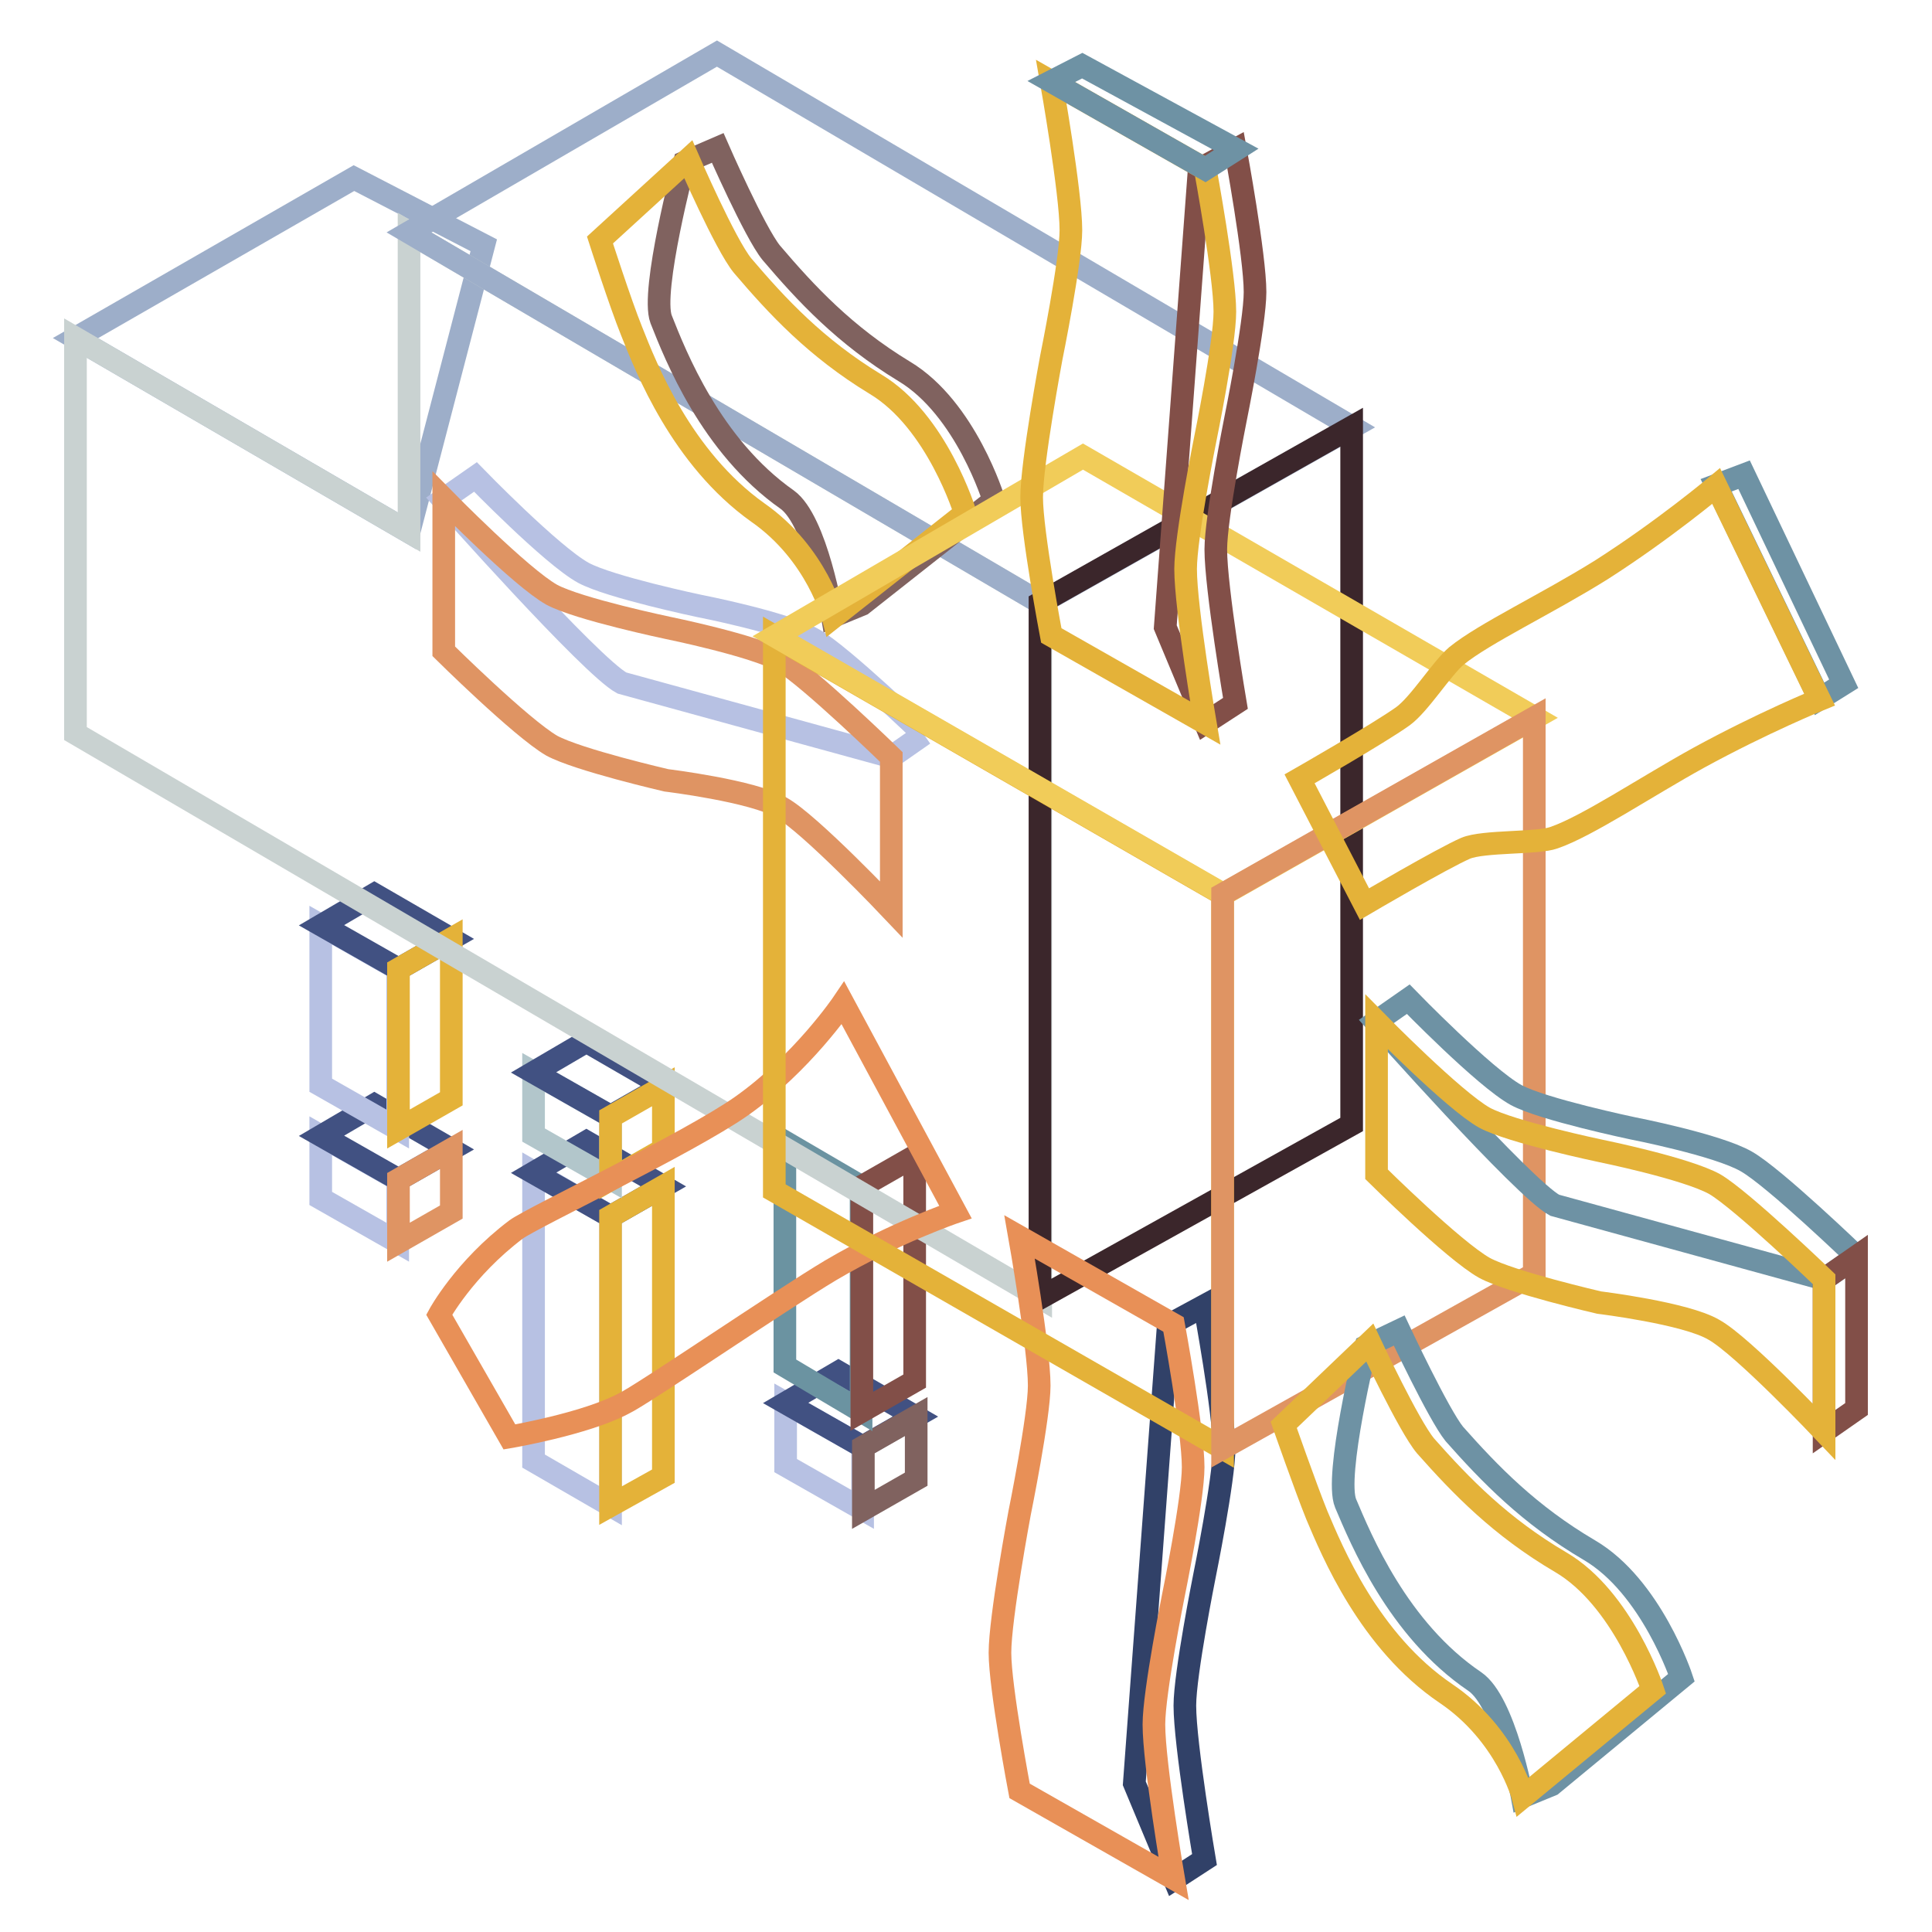 <?xml version="1.0" encoding="utf-8"?>
<!-- Svg Vector Icons : http://www.onlinewebfonts.com/icon -->
<!DOCTYPE svg PUBLIC "-//W3C//DTD SVG 1.1//EN" "http://www.w3.org/Graphics/SVG/1.1/DTD/svg11.dtd">
<svg version="1.1" xmlns="http://www.w3.org/2000/svg" xmlns:xlink="http://www.w3.org/1999/xlink" x="0px" y="0px" viewBox="0 0 256 256" enable-background="new 0 0 256 256" xml:space="preserve">
<g> <path stroke-width="3" fill-opacity="0" stroke="#b7c1e3"  d="M52.7,156.3v8.3l-10.2-5.8v-8.3L52.7,156.3z"/> <path stroke-width="3" fill-opacity="0" stroke="#415182"  d="M49.6,146.4l-7,4.1l10.2,5.8l7-4L49.6,146.4z"/> <path stroke-width="3" fill-opacity="0" stroke="#df9463"  d="M59.8,160.6v-8.3l-7,4v8.3L59.8,160.6z"/> <path stroke-width="3" fill-opacity="0" stroke="#b7c1e3"  d="M52.7,128.4v21.2l-10.2-5.8v-21.2L52.7,128.4z"/> <path stroke-width="3" fill-opacity="0" stroke="#415182"  d="M49.6,118.5l-7,4.1l10.2,5.8l7-4L49.6,118.5z"/> <path stroke-width="3" fill-opacity="0" stroke="#e4b239"  d="M59.8,145.6v-21.2l-7,4v21.2L59.8,145.6z"/> <path stroke-width="3" fill-opacity="0" stroke="#b7c1e3"  d="M114.3,191.7v8.3l-10.2-5.8v-8.3L114.3,191.7z"/> <path stroke-width="3" fill-opacity="0" stroke="#415182"  d="M111.1,181.8l-7,4.1l10.2,5.8l7-4L111.1,181.8z"/> <path stroke-width="3" fill-opacity="0" stroke="#80625f"  d="M121.4,196v-8.3l-7,4v8.3L121.4,196z"/> <path stroke-width="3" fill-opacity="0" stroke="#b7c1e3"  d="M80.9,161.2v38.3l-10.2-5.9v-38.3L80.9,161.2z"/> <path stroke-width="3" fill-opacity="0" stroke="#415182"  d="M77.7,151.3l-7,4.1l10.2,5.8l7-4L77.7,151.3z"/> <path stroke-width="3" fill-opacity="0" stroke="#e4b239"  d="M87.9,195.6v-38.4l-7,4v38.3L87.9,195.6z"/> <path stroke-width="3" fill-opacity="0" stroke="#b2c6cb"  d="M80.9,147.9v8.3l-10.2-5.8v-8.3L80.9,147.9z"/> <path stroke-width="3" fill-opacity="0" stroke="#415182"  d="M77.7,138l-7,4.1l10.2,5.8l7-4L77.7,138z"/> <path stroke-width="3" fill-opacity="0" stroke="#e4b239"  d="M87.9,152.3v-8.3l-7,4v8.3L87.9,152.3z"/> <path stroke-width="3" fill-opacity="0" stroke="#6b93a1"  d="M114.1,157.2v29.8L104,181v-29.7L114.1,157.2z"/> <path stroke-width="3" fill-opacity="0" stroke="#824f48"  d="M121.2,183v-29.8l-7,4v29.8L121.2,183z"/> <path stroke-width="3" fill-opacity="0" stroke="#9daec9"  d="M64.1,32.5l-9.9,38L10,44.8l36.9-21.2L64.1,32.5z"/> <path stroke-width="3" fill-opacity="0" stroke="#c9d2d1"  d="M137.9,79.9V172L10,97.2V44.8l44.2,25.7V30.8L137.9,79.9z"/> <path stroke-width="3" fill-opacity="0" stroke="#9daec9"  d="M95,7.1L54.2,30.8l83.7,49.1l41.3-23.3L95,7.1z"/> <path stroke-width="3" fill-opacity="0" stroke="#3b262b"  d="M179.1,149V56.6l-41.3,23.3V172L179.1,149z"/> <path stroke-width="3" fill-opacity="0" stroke="#314168"  d="M159.6,246.4c0,0-2.6-15.3-2.6-20.4c0-4.2,2.6-17.2,2.6-17.2s2.6-12.8,2.6-16.9c0-4.8-2.6-18.9-2.6-18.9 l-4.8,2.6l-4.5,60.7l5.3,12.7L159.6,246.4L159.6,246.4z"/> <path stroke-width="3" fill-opacity="0" stroke="#e89057"  d="M155.5,175.5c0,0,2.6,14.1,2.6,18.9c0,4.2-2.6,16.9-2.6,16.9s-2.6,12.9-2.6,17.2c0,5.2,2.6,20.4,2.6,20.4 l-20.4-11.6c0,0-2.6-13.7-2.6-18.3c0-4.6,2.6-18.5,2.6-18.5s2.6-12.8,2.6-16.9c0-5-2.6-19.7-2.6-19.7L155.5,175.5L155.5,175.5z"/> <path stroke-width="3" fill-opacity="0" stroke="#b7c1e3"  d="M122.4,97.3c0,0-10.9-10.5-14.6-12.6c-3.8-2.2-15.1-4.4-15.1-4.4s-11.9-2.5-15.4-4.4 c-4.2-2.3-14.3-12.7-14.3-12.7l-4.3,3c0,0,19.6,22.1,23.7,24.3l35.7,9.8L122.4,97.3"/> <path stroke-width="3" fill-opacity="0" stroke="#df9463"  d="M118.1,100.3v20.2c0,0-10.8-11.4-14.6-13.5c-3.7-2.2-15.2-3.6-15.2-3.6s-11.7-2.7-15.2-4.6 C69,96.4,58.8,86.3,58.8,86.3V66.1c0,0,10.2,10.4,14.3,12.7c3.5,1.9,15.4,4.4,15.4,4.4s11.3,2.3,15.1,4.4 C107.2,89.7,118.1,100.3,118.1,100.3z"/> <path stroke-width="3" fill-opacity="0" stroke="#e89057"  d="M67.5,190.4l-9.3-16.2c0,0,3.3-6.1,10.2-11.3c2.2-1.6,22.8-11.4,29.8-16.3c8.1-5.7,13.5-13.7,13.5-13.7 l14.9,27.7c0,0-8,2.7-16.5,7.7c-6.7,4-25.1,16.6-27.5,17.7C77.5,188.7,67.5,190.4,67.5,190.4z"/> <path stroke-width="3" fill-opacity="0" stroke="#80625f"  d="M95.1,19.6l-4.4,1.9c0,0-4.5,17.1-3.1,20.8c1.9,4.8,6.6,16.8,16.7,23.9c3.9,2.8,6,15.5,6,15.5l3.9-1.6 l17.5-13.8c0,0-3.7-12.2-11.9-17.1c-7.9-4.8-13-10.3-17.6-15.7C100,30.8,95.1,19.6,95.1,19.6z"/> <path stroke-width="3" fill-opacity="0" stroke="#e4b239"  d="M91.2,21.1L79.5,31.8c0,0,2.7,8.4,4.2,12.1c1.9,4.8,6.6,16.8,16.7,24c7.9,5.5,10,13.9,10,13.9l17.5-13.8 c0,0-3.7-12.2-11.9-17.1c-7.9-4.8-13-10.3-17.6-15.7C96.1,32.4,91.2,21.1,91.2,21.1z"/> <path stroke-width="3" fill-opacity="0" stroke="#e4b239"  d="M162,118.5v73.4l-59.4-34.1V84.3L162,118.5z"/> <path stroke-width="3" fill-opacity="0" stroke="#f1cc59"  d="M143.5,60.5l-40.8,23.8l59.4,34.2l41.3-23.4L143.5,60.5z"/> <path stroke-width="3" fill-opacity="0" stroke="#df9463"  d="M203.3,168.8V95.1L162,118.5v73.4L203.3,168.8z"/> <path stroke-width="3" fill-opacity="0" stroke="#6e92a4"  d="M246,166.5c0,0-10.9-10.5-14.6-12.6c-3.8-2.2-15.1-4.4-15.1-4.4s-11.9-2.5-15.4-4.4 c-4.2-2.3-14.3-12.7-14.3-12.7l-4.3,3c0,0,19.6,22.1,23.7,24.3l35.7,9.8L246,166.5"/> <path stroke-width="3" fill-opacity="0" stroke="#824f48"  d="M246,166.5v20.2l-4.3,3v-20.2L246,166.5z"/> <path stroke-width="3" fill-opacity="0" stroke="#e4b239"  d="M241.7,169.5v20.2c0,0-10.8-11.4-14.6-13.5c-3.7-2.2-15.2-3.6-15.2-3.6s-11.7-2.7-15.2-4.6 c-4.1-2.3-14.3-12.4-14.3-12.4v-20.2c0,0,10.2,10.4,14.3,12.7c3.5,1.9,15.4,4.4,15.4,4.4s11.3,2.3,15.1,4.4 C230.8,159,241.7,169.5,241.7,169.5L241.7,169.5z"/> <path stroke-width="3" fill-opacity="0" stroke="#6e92a4"  d="M241.1,92.6l-13.7-28.3l3.7-1.4l13.2,27.7L241.1,92.6z"/> <path stroke-width="3" fill-opacity="0" stroke="#e4b239"  d="M180.8,119.8l-8.6-16.6c0,0,10.5-6,13.7-8.3c2.2-1.6,5.1-6.3,7.1-8c3.7-3,12-6.9,19.2-11.4 c8.3-5.3,15.2-11.1,15.2-11.1l13.7,28.3c0,0-7.4,3-16,7.7c-6.9,3.8-14.8,9.1-19.2,10.6c-2.2,0.8-9.3,0.4-11.7,1.4 C191,113.8,180.8,119.8,180.8,119.8z"/> <path stroke-width="3" fill-opacity="0" stroke="#6e92a4"  d="M185.4,176.3l-4.4,2.1c0,0-4.2,17.2-2.7,20.8c2,4.7,6.9,16.7,17.1,23.6c4,2.7,6.3,15.3,6.3,15.3l3.9-1.6 l17.2-14.2c0,0-4-12.1-12.2-16.9c-8-4.7-13.2-10.1-17.9-15.4C190.6,187.4,185.4,176.3,185.4,176.3L185.4,176.3z"/> <path stroke-width="3" fill-opacity="0" stroke="#e4b239"  d="M181.5,177.9l-11.4,10.9c0,0,2.9,8.3,4.4,12c2,4.7,6.9,16.7,17.1,23.6c8,5.4,10.2,13.7,10.2,13.7l17.2-14.2 c0,0-4-12.1-12.2-16.9c-8-4.7-13.2-10.1-17.9-15.4C186.7,189,181.5,177.9,181.5,177.9L181.5,177.9z"/> <path stroke-width="3" fill-opacity="0" stroke="#824f48"  d="M163.7,93.2c0,0-2.6-15.3-2.6-20.4c0-4.2,2.6-17.2,2.6-17.2s2.6-12.8,2.6-16.9c0-4.8-2.6-18.9-2.6-18.9 l-4.8,2.6l-4.5,60.7l5.3,12.7L163.7,93.2L163.7,93.2z"/> <path stroke-width="3" fill-opacity="0" stroke="#e4b239"  d="M159.7,22.4c0,0,2.6,14.1,2.6,18.9c0,4.2-2.6,16.9-2.6,16.9s-2.6,12.9-2.6,17.2c0,5.2,2.6,20.4,2.6,20.4 l-20.4-11.6c0,0-2.6-13.7-2.6-18.3c0-4.6,2.6-18.5,2.6-18.5s2.6-12.8,2.6-16.9c0-5-2.6-19.7-2.6-19.7L159.7,22.4L159.7,22.4z"/> <path stroke-width="3" fill-opacity="0" stroke="#6e92a4"  d="M139.3,10.8l4.1-2.1l20.4,11.1l-4.1,2.6L139.3,10.8z"/></g>
</svg>